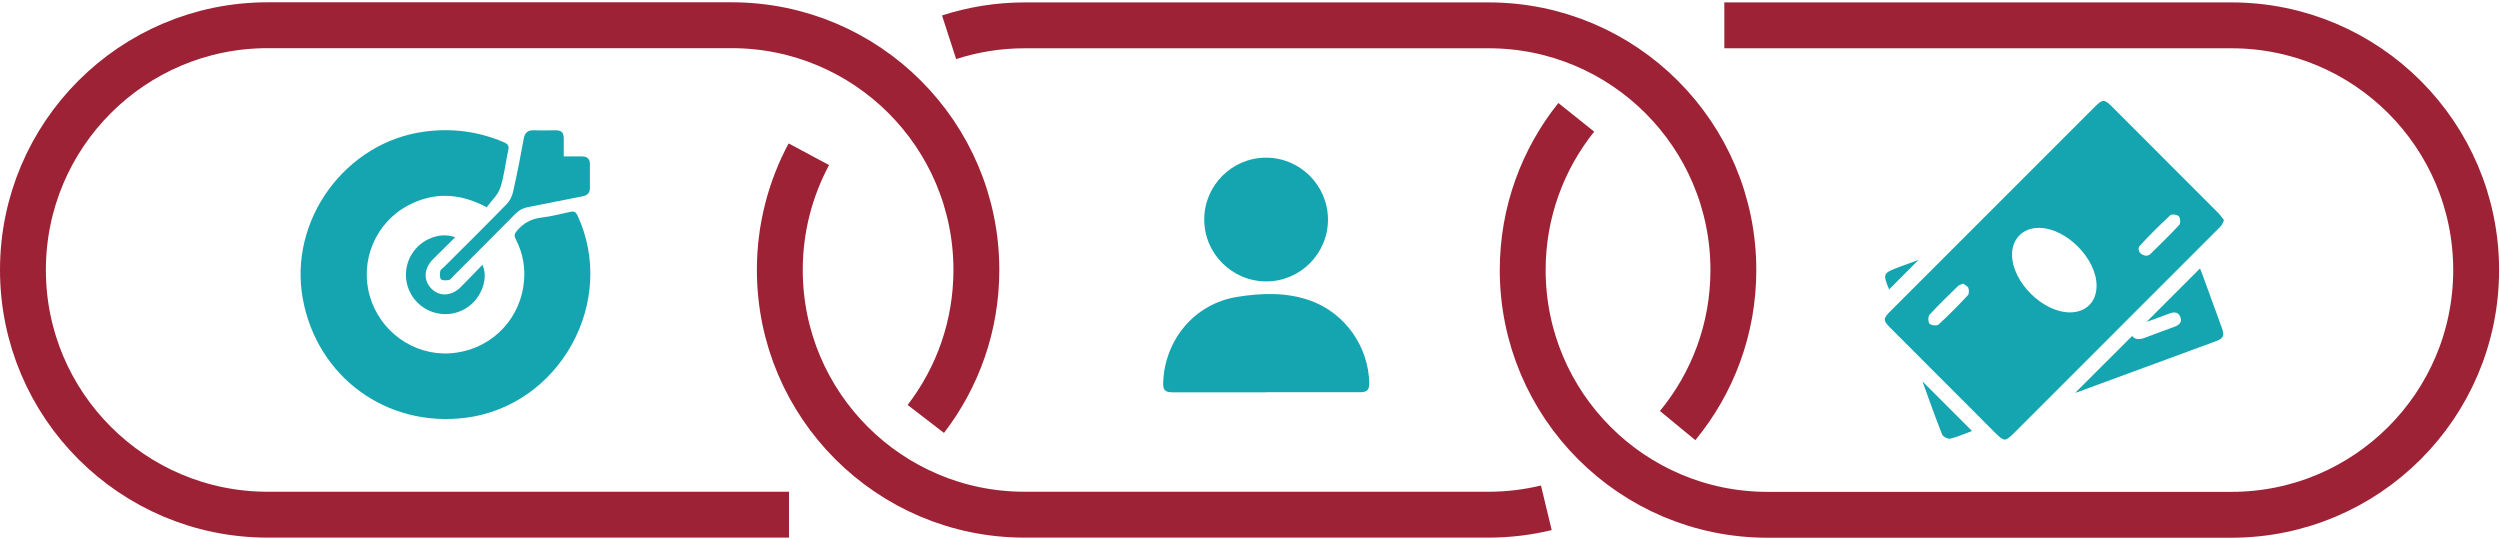 <svg width="218" height="47" viewBox="0 0 218 47" fill="none" xmlns="http://www.w3.org/2000/svg">
<path d="M68.8 44.88H23.34C11.56 44.88 2 35.33 2 23.54C2 11.76 11.55 2.2 23.34 2.2H63.8C75.58 2.2 85.14 11.75 85.14 23.54C85.14 28.43 83.5 32.93 80.73 36.53" stroke="#9D2235" stroke-width="4" stroke-miterlimit="10"/>
<path d="M42.44 18.07C40.08 16.82 37.84 16.73 35.61 17.9C32.76 19.4 31.36 22.71 32.24 25.8C33.12 28.9 36.06 31.01 39.23 30.81C42.51 30.61 45.15 28.2 45.64 24.96C45.86 23.51 45.64 22.14 44.97 20.85C44.81 20.54 44.86 20.38 45.08 20.12C45.65 19.44 46.33 19.08 47.23 18.97C48.08 18.87 48.92 18.65 49.75 18.47C50.07 18.4 50.22 18.49 50.36 18.79C53.84 26.29 48.82 35.38 40.61 36.43C33.73 37.3 27.68 32.9 26.41 26.09C25.13 19.21 30.13 12.36 37.07 11.47C39.45 11.16 41.74 11.46 43.95 12.41C44.3 12.56 44.4 12.72 44.32 13.09C44.08 14.19 43.97 15.33 43.62 16.39C43.42 17 42.85 17.5 42.45 18.06L42.44 18.07Z" fill="#15A5B0"/>
<path d="M49.16 13.64C49.75 13.64 50.25 13.64 50.75 13.64C51.21 13.64 51.45 13.86 51.44 14.33C51.44 15.01 51.44 15.69 51.44 16.37C51.44 16.8 51.26 17.02 50.83 17.11C49.23 17.42 47.64 17.75 46.04 18.06C45.62 18.14 45.29 18.3 44.98 18.61C43.17 20.45 41.34 22.26 39.52 24.09C39.41 24.2 39.3 24.38 39.17 24.41C38.93 24.45 38.59 24.48 38.46 24.35C38.33 24.22 38.35 23.88 38.39 23.64C38.41 23.51 38.59 23.4 38.71 23.29C40.53 21.47 42.37 19.66 44.17 17.81C44.44 17.54 44.64 17.14 44.73 16.77C45.08 15.22 45.39 13.66 45.67 12.09C45.77 11.53 46.05 11.34 46.58 11.36C47.19 11.39 47.8 11.36 48.41 11.36C48.98 11.36 49.15 11.54 49.16 12.1C49.16 12.6 49.16 13.09 49.16 13.65V13.64Z" fill="#15A5B0"/>
<path d="M39.69 20.69C39.04 21.34 38.4 21.96 37.77 22.59C36.96 23.41 36.9 24.43 37.61 25.16C38.33 25.89 39.37 25.84 40.18 25.03C40.81 24.4 41.42 23.75 42.07 23.09C42.6 24.24 42.02 25.88 40.86 26.73C39.52 27.71 37.68 27.59 36.47 26.45C35.28 25.33 35.05 23.51 35.93 22.12C36.73 20.85 38.39 20.19 39.69 20.69Z" fill="#15A5B0"/>
<path d="M150.36 2.21H194.58C206.36 2.21 215.92 11.76 215.92 23.55C215.92 35.33 206.37 44.89 194.58 44.89H154.12C142.34 44.89 132.78 35.34 132.78 23.55C132.78 18.51 134.53 13.88 137.45 10.23" stroke="#9D2235" stroke-width="4" stroke-miterlimit="10"/>
<path d="M193.94 19.17C193.85 19.37 193.81 19.52 193.72 19.64C193.62 19.78 193.49 19.89 193.36 20.02C187.44 25.94 181.52 31.86 175.6 37.78C174.87 38.51 174.76 38.51 174.02 37.78C170.95 34.71 167.88 31.64 164.82 28.57C164.2 27.95 164.2 27.78 164.82 27.16C170.78 21.2 176.74 15.24 182.7 9.28C183.35 8.64 183.5 8.64 184.15 9.28C187.25 12.38 190.34 15.47 193.43 18.57C193.61 18.75 193.76 18.97 193.92 19.18L193.94 19.17ZM180.5 27.24C181.91 27.24 182.84 26.3 182.82 24.88C182.8 22.54 180.19 19.91 177.84 19.87C176.42 19.84 175.43 20.82 175.45 22.24C175.48 24.61 178.14 27.24 180.5 27.24ZM171.19 24.73C171 24.82 170.83 24.85 170.73 24.95C169.89 25.77 169.05 26.58 168.26 27.44C168.12 27.59 168.12 28.08 168.26 28.23C168.4 28.38 168.9 28.43 169.04 28.3C169.93 27.49 170.78 26.62 171.6 25.74C171.71 25.62 171.71 25.3 171.64 25.11C171.58 24.95 171.35 24.86 171.19 24.73ZM187.19 22.3C187.24 22.28 187.4 22.26 187.48 22.18C188.34 21.34 189.21 20.5 190.03 19.61C190.16 19.47 190.13 19.01 189.99 18.86C189.85 18.71 189.37 18.65 189.25 18.77C188.34 19.62 187.45 20.49 186.61 21.41C186.29 21.76 186.63 22.29 187.19 22.3Z" fill="#15A5B0"/>
<path d="M180.96 34.25C182.63 32.58 184.26 30.95 185.92 29.3C186.27 29.71 186.71 29.58 187.17 29.4C187.97 29.09 188.79 28.8 189.6 28.5C190 28.35 190.31 28.12 190.13 27.65C189.96 27.2 189.59 27.18 189.17 27.34C188.52 27.59 187.86 27.82 187.18 28.07C188.74 26.51 190.27 24.98 191.84 23.41C191.89 23.54 191.96 23.71 192.03 23.88C192.61 25.46 193.19 27.05 193.76 28.63C193.99 29.26 193.88 29.5 193.26 29.74C189.23 31.23 185.2 32.71 181.17 34.19C181.12 34.21 181.07 34.22 180.96 34.25Z" fill="#15A5B0"/>
<path d="M167.64 33.26C169.09 34.71 170.51 36.13 171.96 37.58C171.35 37.81 170.72 38.09 170.07 38.25C169.87 38.3 169.43 38.08 169.35 37.88C168.75 36.36 168.2 34.81 167.64 33.26Z" fill="#15A5B0"/>
<path d="M164.71 25.26C164.78 25.32 164.76 25.31 164.76 25.3C164.15 23.87 164.17 23.82 165.64 23.27C166.24 23.05 166.85 22.82 167.3 22.66C166.51 23.45 165.63 24.34 164.71 25.26Z" fill="#15A5B0"/>
<path d="M134.84 44.28C133.22 44.67 131.54 44.88 129.8 44.88H89.34C77.56 44.88 68 35.33 68 23.54C68 19.89 68.92 16.46 70.53 13.45" stroke="#9D2235" stroke-width="4" stroke-miterlimit="10"/>
<path d="M82.76 3.25C84.83 2.58 87.05 2.21 89.35 2.21H129.81C141.59 2.21 151.15 11.76 151.15 23.55C151.15 28.7 149.33 33.42 146.29 37.11" stroke="#9D2235" stroke-width="4" stroke-miterlimit="10"/>
<path d="M110.39 34.21C107.69 34.21 104.98 34.21 102.28 34.21C101.58 34.21 101.4 34.02 101.43 33.33C101.58 29.6 104.17 26.49 107.87 25.89C109.98 25.55 112.15 25.47 114.23 26.2C117.28 27.28 119.35 30.22 119.4 33.44C119.4 33.99 119.2 34.2 118.63 34.2C115.89 34.2 113.14 34.2 110.4 34.2L110.39 34.21Z" fill="#15A5B0"/>
<path d="M115.8 19.13C115.81 22.1 113.4 24.53 110.43 24.54C107.44 24.54 105.01 22.12 105.01 19.14C105.01 16.18 107.41 13.77 110.36 13.75C113.35 13.73 115.78 16.14 115.8 19.13Z" fill="#15A5B0"/>
</svg>
